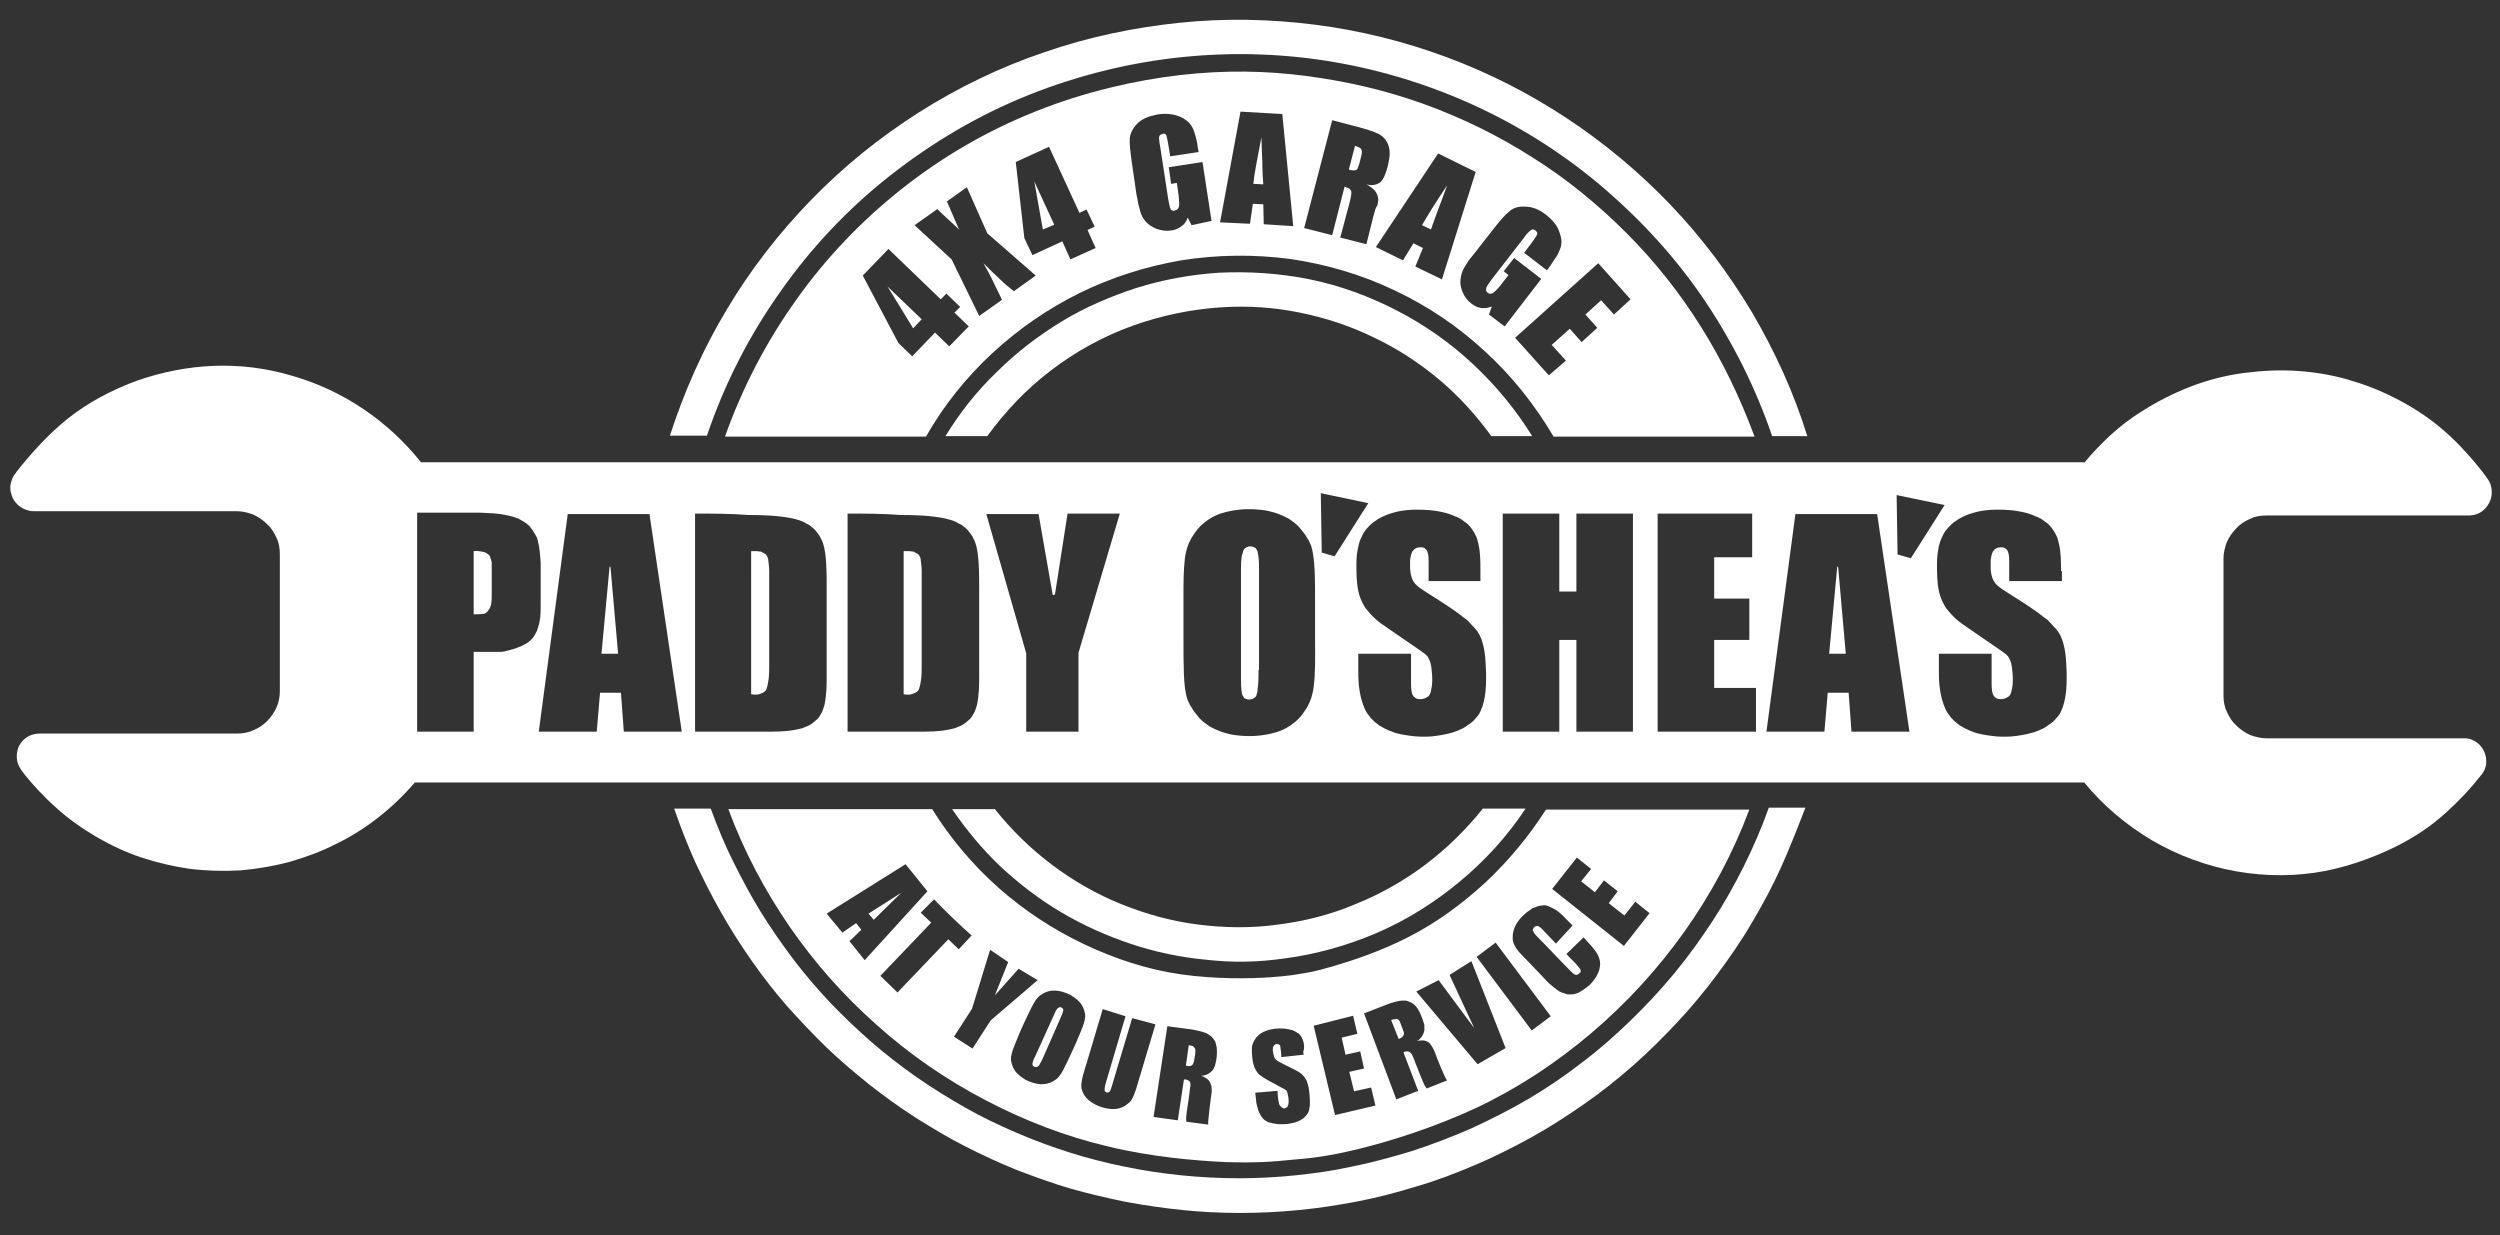 <?xml version="1.0" encoding="UTF-8"?> <!-- Generator: Adobe Illustrator 25.2.3, SVG Export Plug-In . SVG Version: 6.00 Build 0) --> <svg xmlns="http://www.w3.org/2000/svg" xmlns:xlink="http://www.w3.org/1999/xlink" version="1.1" id="Layer_1" x="0px" y="0px" viewBox="0 0 526.2 260" style="enable-background:new 0 0 526.2 260;" xml:space="preserve"><rect x="0" y="0" width="526.2" height="260" fill="#333333" stroke="none"/> <style type="text/css"> .st0{fill:#FFFFFF;} </style> <path class="st0" d="M374.9,182.5c-1.8,4-3.9,7.9-6.1,11.6c-2.2,3.8-4.7,7.4-7.3,10.9c-2.6,3.5-5.4,6.9-8.4,10.1 c-3,3.2-6.1,6.3-9.4,9.2c-3.3,2.9-6.7,5.6-10.3,8.1c-3.6,2.5-7.3,4.9-11.1,7c-3.8,2.1-7.8,4.1-11.8,5.8c-4,1.7-8.1,3.3-12.3,4.5 c-4.2,1.3-8.4,2.4-12.6,3.2c-4.2,0.8-8.2,1.4-12.3,1.8c-4.1,0.4-8.2,0.6-12.3,0.6c-4.1,0-8.1-0.2-12-0.6c-4-0.4-8-1-11.9-1.7 c-3.9-0.8-7.8-1.7-11.7-2.8c-3.8-1.1-7.6-2.5-11.3-3.9c-3.7-1.5-7.4-3.2-10.9-5c-3.6-1.8-7-3.9-10.4-6c-3.4-2.2-6.6-4.5-9.8-7 c-3.1-2.5-6.2-5.1-9.1-7.9c-2.9-2.8-5.6-5.7-8.3-8.7c-2.6-3-5.1-6.2-7.4-9.5c-2.3-3.3-4.5-6.7-6.4-10.1c-2-3.5-3.8-7.1-5.5-10.7 c-1.6-3.6-3.1-7.4-4.4-11.2h7.7c1.4,3.8,2.9,7.5,4.7,11.1c1.8,3.6,3.7,7.2,5.8,10.6c2.1,3.4,4.4,6.7,6.8,9.9 c2.4,3.2,5.1,6.3,7.8,9.2c2.8,2.9,5.7,5.7,8.7,8.3c3,2.6,6.2,5.1,9.5,7.4c3.3,2.3,6.7,4.4,10.2,6.4c3.5,2,7.1,3.7,10.8,5.3 c3.7,1.6,7.5,3,11.3,4.2c3.8,1.2,7.7,2.2,11.7,3c3.9,0.8,7.9,1.4,11.9,1.8c4,0.4,8,0.6,12,0.6c3.9,0,7.8-0.2,11.7-0.6 c3.9-0.4,7.7-0.9,11.8-1.8c4.1-0.8,8.5-2,12.8-3.3c4.3-1.4,8.5-3,12.6-4.8c4.1-1.9,8.1-3.9,12-6.2c3.9-2.3,7.6-4.8,11.2-7.6 c3.6-2.7,7-5.7,10.2-8.8c3.2-3.1,6.3-6.4,9.2-9.9c2.9-3.5,5.5-7.1,8-10.9c2.5-3.8,4.7-7.7,6.7-11.7c2-4,3.8-8.2,5.3-12.4h7.7 C378.3,174.4,376.7,178.5,374.9,182.5z"></path> <path class="st0" d="M373,91.8c-3.4-10-8.2-19.6-14.1-28.4c-5.9-8.8-13.1-16.7-21.1-23.6s-17-12.7-26.6-17.2 c-9.6-4.5-19.8-7.7-30.2-9.5c-10.4-1.8-21.1-2.2-32-1.1c-10.9,1.1-22,3.8-32.5,8c-10.5,4.2-20.3,10-29.2,17 c-8.9,7-16.7,15.3-23.2,24.6c-6.5,9.2-11.7,19.4-15.3,30.1H141c3-9.3,7-18.3,12-26.6c5-8.4,11-16.1,17.8-23.1 c6.8-7,14.5-13.2,22.7-18.4c8.2-5.2,17.1-9.5,26.3-12.6c9.2-3.2,18.8-5.2,28.4-6.2c9.6-1,19.1-0.8,28.6,0.4 c9.4,1.2,18.7,3.5,27.6,6.8c8.9,3.3,17.4,7.6,25.4,12.9c7.9,5.2,15.3,11.4,21.8,18.2c6.6,6.9,12.3,14.5,17.2,22.7 c4.8,8.2,8.8,16.9,11.6,26H373z"></path> <path class="st0" d="M368.2,170.4c-3.4,9.1-8,17.7-13.6,25.6c-5.6,7.9-12.2,15.1-19.6,21.4c-7.4,6.3-15.6,11.7-24.3,15.8 c-8.8,4.1-18.1,7-24.6,8.6c-6.5,1.6-10.3,2-14.1,2.3c-3.8,0.4-7.5,0.7-14,0.5c-6.5-0.3-15.8-1.1-24.8-3.3c-9-2.1-17.7-5.5-25.9-9.8 c-8.2-4.3-15.9-9.6-22.8-15.8c-6.9-6.1-13.1-13.1-18.4-20.8c-5.2-7.6-9.6-15.9-12.8-24.6h42.9c3.8,6.1,8.5,11.7,13.9,16.5 c5.4,4.8,11.5,8.8,18,11.9c6.5,3.1,13.5,5.4,20.6,6.4c7.1,1,14.4,0.9,18.6,0.6c4.3-0.3,5.5-0.6,6.8-0.8c1.3-0.2,2.6-0.4,6.4-1.5 c3.8-1.1,10.2-3.2,16-6.2c5.9-3,11.3-7,16.2-11.5c4.8-4.5,9.1-9.7,12.7-15.3H368.2 M174,192.3l3.3,4l2.9-2l1.1,1.4l-2.5,2.4l3.2,4 l13.2-14.5l-4.6-5.7L174,192.3 M193.8,192.1l2.2,2.1l-10.7,11.2l3.6,3.5l10.7-11.2l2.2,2.1l2.7-2.9c-2.7-2.4-5.3-4.9-7.9-7.6 L193.8,192.1 M209.4,209.5l2.8-7l-3.8-2.6l-3.8,12.4l-3.8,5.9l3.9,2.5l3.8-5.9l9.9-8.5l-4-2.4L209.4,209.5 M225.2,222.3 c0.7-1.5,1.4-3,2-4.5c0.4-1,0.9-2.1,1.1-3.1c0-0.2,0.1-0.3,0.1-0.6c0-0.1,0-0.3,0-0.5c-0.1-0.7-0.3-1.5-0.8-2.2 c-0.1-0.2-0.2-0.3-0.3-0.4c-0.7-0.8-1.4-1.2-2-1.6c-2.1-1-4.2-1.4-6.2,0c-0.2,0.1-0.3,0.2-0.4,0.3c-0.1,0.1-0.2,0.2-0.3,0.3 c-0.1,0.2-0.3,0.3-0.4,0.5c-0.7,1.1-1.2,2.2-1.7,3.2c-0.8,1.7-1.6,3.4-2.3,5.2c-0.4,1-0.9,2.1-1.1,3.1c0,0.2-0.1,0.3-0.1,0.6 c0,0.1,0,0.3,0,0.5c0.1,0.7,0.3,1.5,0.8,2.2c0.1,0.2,0.2,0.3,0.3,0.4c0.7,0.8,1.4,1.2,2,1.6c2.1,1,4.2,1.4,6.2,0 c0.2-0.1,0.3-0.2,0.4-0.3c0.1-0.1,0.2-0.2,0.3-0.3c0.2-0.3,0.4-0.5,0.6-0.8C224.1,224.7,224.6,223.5,225.2,222.3 M234.2,228 c-0.1,0.3-0.2,0.7-0.3,1c-0.1,0.3-0.2,0.7-0.5,0.9c-0.3,0.1-0.5,0.1-0.7-0.1c-0.2-0.1-0.2-0.3-0.2-0.4c0-0.5,0.1-0.8,0.2-1.3 c1.4-4.7,2.8-9.5,4.2-14.2l-4.8-1.5l-3.3,11.1c-0.2,0.5-0.3,1.1-0.5,1.6c-0.3,1-0.6,2-0.7,3.1c0,0.2,0,0.4,0,0.6 c0,0.1,0,0.3,0.1,0.5c0.1,0.3,0.2,0.7,0.4,1c0.2,0.4,0.6,0.9,1.1,1.3c1,0.8,1.9,1.2,2.9,1.5c1.8,0.5,3.7,0.6,5.3-0.8 c0.3-0.2,0.5-0.5,0.7-0.7c0.5-0.8,0.7-1.5,1-2.3c1.4-4.6,2.7-9.1,4.1-13.7l-4.9-1.3L234.2,228 M247.9,235.8l1.3-8.6 c0.1,0,0.2,0,0.3,0c0.2,0,0.3,0.1,0.4,0.1c0.1,0.1,0.3,0.1,0.5,0.3c0.1,0.1,0.1,0.2,0.1,0.3c0.1,0.3,0.1,0.6,0,1 c-0.2,1.7-0.4,3.3-0.7,5c-0.1,0.7-0.2,1.5-0.1,2.2l4.6,0.6c0-0.3,0-0.5,0-0.7c0.2-2,0.4-3.9,0.7-5.9c0.1-0.5,0-1,0-1.3 c0-0.2,0-0.3-0.1-0.4c-0.1-0.4-0.3-0.9-0.8-1.3c-0.1-0.1-0.2-0.1-0.3-0.2c-0.3-0.2-0.7-0.4-1-0.5c0.1,0,0.3,0,0.4,0 c0.6-0.1,1.2-0.3,1.8-0.9c0.1-0.1,0.2-0.2,0.3-0.3c0.1-0.2,0.2-0.4,0.3-0.6c0-0.1,0.1-0.1,0.1-0.2c0-0.1,0.1-0.2,0.1-0.4 c0.3-1.1,0.4-2.2,0.3-3.4c0-0.2,0-0.3-0.1-0.5c0-0.1-0.1-0.3-0.1-0.5c-0.1-0.2-0.1-0.4-0.2-0.5c-0.1-0.1-0.1-0.2-0.2-0.3 c-0.1-0.2-0.3-0.4-0.5-0.6c-0.1-0.1-0.2-0.2-0.4-0.3c-0.1-0.1-0.2-0.1-0.3-0.2c-0.1-0.1-0.2-0.1-0.3-0.2c-1-0.4-2-0.6-3-0.8 c-1.8-0.2-3.5-0.5-5.3-0.7l-2.9,19.1L247.9,235.8 M298.5,229.6l-3.1-8.1c0.2-0.1,0.3-0.2,0.5-0.2c0.1,0,0.2,0,0.3,0 c0.1,0,0.3,0,0.4,0.1c0.1,0,0.2,0.1,0.3,0.2c0.3,0.3,0.4,0.6,0.5,0.8c0.7,1.8,1.4,3.6,2.1,5.3c0.2,0.5,0.4,0.9,0.8,1.4l4.3-1.7 c-0.2-0.2-0.3-0.4-0.4-0.6c-0.6-1.3-1.2-2.7-1.7-4c-0.3-0.7-0.5-1.5-0.9-2.2c-0.1-0.2-0.2-0.3-0.3-0.5c-0.1-0.1-0.2-0.2-0.2-0.3 c-0.3-0.4-0.7-0.6-1-0.7c-0.6-0.2-1.2-0.1-1.8,0c0.1-0.1,0.2-0.2,0.3-0.2c0.8-0.7,1.1-1.4,1.2-2.1c0-0.3,0-0.5,0-0.7 c0-0.1,0-0.2,0-0.3c0-0.1,0-0.2-0.1-0.4c-0.3-1-0.7-2.1-1.3-3.1c-0.1-0.1-0.2-0.2-0.3-0.4c-0.1-0.1-0.2-0.2-0.4-0.4 c-0.1-0.1-0.3-0.3-0.4-0.3c-0.1-0.1-0.2-0.1-0.3-0.2c-0.1,0-0.2-0.1-0.3-0.1c-0.1-0.1-0.3-0.1-0.4-0.2c-0.3-0.1-0.6-0.1-0.9-0.1 c-1.1,0-2.3,0.4-3.4,0.8c-1.6,0.6-3.3,1.3-4.9,1.9l6.8,18.1L298.5,229.6 M274.3,219.1c-0.1-0.3-0.2-0.5-0.4-0.9 c-0.2-0.3-0.5-0.7-0.8-0.8c-0.2-0.1-0.3-0.2-0.5-0.3c-0.1,0-0.2-0.1-0.4-0.2c-0.1-0.1-0.3-0.1-0.4-0.1c-0.3-0.1-0.6-0.2-0.9-0.2 c-0.2,0-0.4-0.1-0.6-0.1c-1.3-0.1-2.6,0-3.9,0.5c-0.3,0.1-0.7,0.3-1,0.5c-0.1,0.1-0.2,0.1-0.3,0.2c-0.1,0.1-0.1,0.1-0.2,0.2 c-0.1,0.1-0.2,0.2-0.4,0.4c-0.1,0.1-0.2,0.2-0.3,0.4c-0.2,0.3-0.3,0.5-0.4,0.7c-0.1,0.2-0.1,0.3-0.2,0.5c-0.1,0.3-0.1,0.5-0.1,0.9 c0,0.1,0,0.3,0,0.4c0,0.1,0,0.3,0,0.4c0.1,1.4,0.2,2.9,1.2,4.2c0.2,0.3,0.5,0.5,0.8,0.7c1.1,0.8,2.2,1.3,3.3,1.9 c0.6,0.4,1.2,0.6,1.8,1c0.1,0,0.2,0.1,0.2,0.2c0,0.1,0.1,0.1,0.1,0.2c0,0.1,0.1,0.2,0.1,0.3c0.2,0.8,0.3,1.6,0.2,2.3 c0,0.1,0,0.1-0.1,0.2c0,0.1-0.1,0.2-0.1,0.3c0,0.1-0.1,0.1-0.2,0.2c-0.2,0.1-0.4,0.2-0.5,0.2c-0.1,0-0.2,0-0.3-0.1 c-0.1,0-0.2-0.1-0.4-0.3c-0.1-0.1-0.1-0.1-0.2-0.2c-0.1-0.2-0.2-0.3-0.2-0.5c0-0.1-0.1-0.3-0.1-0.4c-0.1-0.7-0.2-1.4-0.2-2.2 l-4.7,0.4l0.2,1.7c0,0.4,0.1,0.7,0.2,1.1c0.1,0.2,0.1,0.5,0.2,0.8c0.1,0.3,0.2,0.5,0.3,0.7s0.2,0.3,0.2,0.4c0.1,0.2,0.3,0.4,0.5,0.7 c0.1,0.1,0.2,0.2,0.3,0.3c0.2,0.1,0.3,0.2,0.5,0.3c0.1,0.1,0.2,0.1,0.4,0.2c0.1,0.1,0.3,0.1,0.4,0.1c0.3,0.1,0.6,0.2,0.9,0.2 c0.2,0,0.4,0.1,0.6,0.1c1.4,0.1,2.7,0,4.1-0.5c0.3-0.1,0.7-0.3,1-0.5c0.1-0.1,0.2-0.1,0.3-0.2c0.1-0.1,0.2-0.1,0.2-0.2 c0.1-0.1,0.3-0.2,0.4-0.4c0.1-0.1,0.2-0.2,0.3-0.4c0.2-0.3,0.3-0.5,0.3-0.7c0.1-0.2,0.1-0.3,0.1-0.5c0.1-0.3,0.1-0.5,0.1-0.8 c0-0.1,0-0.3,0-0.4c0-1.2-0.1-2.5-0.4-3.7c-0.1-0.3-0.2-0.6-0.3-0.9c-0.1-0.1-0.1-0.2-0.2-0.3c-0.1-0.2-0.3-0.4-0.4-0.6 c-0.1-0.1-0.1-0.1-0.2-0.2c-0.1-0.1-0.2-0.2-0.3-0.3c-0.8-0.6-1.7-1-2.5-1.4c-0.8-0.4-1.7-0.8-2.5-1.3c-0.3-0.2-0.6-0.5-0.7-0.8 c0-0.1-0.1-0.2-0.1-0.4c0-0.1-0.1-0.2-0.1-0.4c0-0.2-0.1-0.5-0.1-0.6c0-0.4,0-0.8,0.3-1.1c0.3-0.3,0.6-0.3,0.9-0.2 c0.1,0,0.2,0.2,0.3,0.2c0,0.1,0.1,0.2,0.1,0.3c0,0.1,0,0.1,0,0.2c0.1,0.7,0.2,1.3,0.2,2l4.7-0.5l-0.1-0.6 C274.6,220.6,274.5,219.8,274.3,219.1 M276.5,215.9l4.5,18.8l8.5-2l-0.9-3.8l-3.6,0.8l-1-4.1l3.1-0.7l-0.8-3.6l-3.1,0.7l-0.8-3.6 l3.3-0.8l-0.9-3.8L276.5,215.9 M310.3,216.4l-7.5-10.1l-4.7,2.4L311,224l5.9-3.4l-7.2-18.3l-4.6,2.9L310.3,216.4 M314.8,198.4l-4,3 l11.6,15.5l4-3L314.8,198.4 M331,194.8l-1.3-1.3c-0.8-0.9-1.7-1.7-2.6-2.2c-0.6-0.3-1.2-0.6-1.6-0.7c-0.3-0.1-0.6-0.1-0.9,0 c-0.2,0-0.4,0-0.7,0.1c-0.2,0-0.4,0.1-0.6,0.2c-0.2,0.1-0.4,0.2-0.6,0.2c-0.2,0.1-0.3,0.1-0.3,0.2c-0.1,0.1-0.2,0.1-0.3,0.2 c-0.5,0.3-1,0.7-1.5,1.2c-1.7,1.6-2.3,3.3-2.2,4.9c0,0.4,0.1,0.7,0.2,1c0.1,0.1,0.1,0.3,0.2,0.4c0.4,0.9,1.2,1.7,2.1,2.6 c1.4,1.5,2.9,3,4.3,4.5c0.5,0.6,1.1,1.1,1.7,1.6c0.4,0.3,0.9,0.7,1.2,0.9c0.2,0.1,0.3,0.2,0.4,0.2c0.2,0.1,0.4,0.2,0.6,0.2 c0.2,0.1,0.3,0.1,0.5,0.2c0.1,0,0.2,0,0.3,0.1c0.1,0,0.3,0,0.5,0c0.2,0,0.3,0,0.5,0c0.3,0,0.7-0.1,0.9-0.2c0.2-0.1,0.4-0.1,0.7-0.3 c0.1-0.1,0.3-0.2,0.5-0.3c0.5-0.3,1-0.7,1.6-1.2c0.9-0.9,1.5-1.8,1.8-2.6c0.1-0.2,0.1-0.3,0.2-0.5c0.1-0.5,0.2-0.9,0.2-1.3 c0-0.7-0.2-1.4-0.6-2.1c-0.6-1.1-1.8-2.3-2.9-3.5l-3.6,3.5c0.7,0.8,1.5,1.5,2.2,2.3c0.3,0.4,0.7,0.8,0.8,1.1c0,0.1,0,0.2,0,0.3 c0,0.1-0.1,0.2-0.2,0.3c-0.3,0.3-0.6,0.4-0.8,0.4c-0.5-0.1-0.9-0.6-1.3-1c-2.2-2.2-4.3-4.5-6.5-6.7c-0.5-0.5-1-1-1.2-1.5 c-0.1-0.2-0.1-0.4,0-0.5c0-0.1,0.1-0.1,0.1-0.2c0.1-0.1,0.2-0.2,0.3-0.3c0.2-0.1,0.3-0.1,0.5-0.1c0.2,0,0.4,0.2,0.6,0.3 c0.2,0.2,0.5,0.4,0.7,0.7c0.9,0.9,1.7,1.8,2.6,2.7L331,194.8 M341.8,199.1l5.4-6.9l-3-2.4l-2.3,2.9l-3.3-2.6l1.9-2.5l-2.9-2.3 l-1.9,2.5l-2.9-2.3l2.1-2.6l-3-2.4l-5.2,6.6L341.8,199.1z"></path> <path class="st0" d="M183.9,193.6l-1.1-1.3l6.9-4.4L183.9,193.6z"></path> <path class="st0" d="M219.6,222.5c-0.2,0.5-0.4,0.9-0.7,1.4c-0.1,0.2-0.2,0.4-0.4,0.5c-0.1,0.1-0.2,0.2-0.3,0.2 c-0.2,0-0.5,0-0.7-0.2c-0.2-0.2-0.2-0.3-0.2-0.5c0.1-0.5,0.3-1.1,0.6-1.6c1.3-2.9,2.6-5.7,3.9-8.6c0.2-0.4,0.3-0.8,0.6-1.2 c0.1-0.1,0.2-0.3,0.4-0.4c0.3-0.2,0.6-0.1,0.8,0.1c0.2,0.2,0.2,0.3,0.2,0.4c-0.1,0.6-0.3,1.1-0.6,1.7L219.6,222.5z"></path> <path class="st0" d="M251.3,220.4c0.2,0.2,0.3,0.4,0.3,0.6c0,0.1,0,0.3,0,0.4c0,0.5-0.1,0.9-0.2,1.4c0,0.3-0.1,0.7-0.2,0.9 c0,0.1-0.1,0.3-0.2,0.4c-0.2,0.2-0.5,0.3-0.7,0.3c-0.2,0-0.4,0-0.7-0.1l0.6-4.3c0.3,0,0.6,0.1,0.9,0.2 C251.2,220.3,251.2,220.3,251.3,220.4z"></path> <path class="st0" d="M294.5,214.8c0.1,0.1,0.2,0.3,0.2,0.4c0.2,0.4,0.3,0.9,0.5,1.3c0.1,0.3,0.2,0.6,0.3,0.8c0,0.1,0,0.2,0,0.3 c0,0.1,0,0.2-0.1,0.3c-0.1,0.2-0.2,0.3-0.4,0.5c-0.2,0.1-0.4,0.2-0.6,0.3l-1.6-4c0.3-0.1,0.6-0.2,0.9-0.2 C294,214.4,294.3,214.5,294.5,214.8z"></path> <path class="st0" d="M307.2,185.6c-5.3,4.4-11.2,8.1-17.5,10.8c-6.3,2.7-13,4.5-19.1,5.3c-6.1,0.9-11.4,0.9-16.8,0.3 c-5.3-0.5-10.6-1.6-15.7-3.3c-5.1-1.7-10-3.9-14.6-6.6c-4.6-2.7-8.9-6-12.8-9.6c-3.9-3.7-7.3-7.8-10.3-12.2h9 c3.5,4.4,7.5,8.3,12,11.7c4.5,3.4,9.4,6.2,14.6,8.3c5.2,2.1,10.6,3.6,16.2,4.3c5.5,0.7,11.2,0.8,16.8,0c5.6-0.7,11.1-2.1,16.3-4.3 c5.2-2.1,10.2-4.9,14.7-8.3c4.5-3.4,8.6-7.4,12.1-11.8h9C317.2,176.1,312.5,181.2,307.2,185.6z"></path> <path class="st0" d="M313.9,91.8c-3.2-4.4-6.9-8.5-11.1-12c-4.2-3.5-8.8-6.5-13.7-8.8c-4.9-2.4-10.1-4.1-15.5-5.2 c-5.4-1.1-10.8-1.5-16.8-1.1c-6,0.4-12.4,1.7-18.5,3.9c-6.1,2.2-11.9,5.4-17,9.3c-5.2,3.9-9.7,8.7-13.5,13.9H199 c3-4.9,6.6-9.5,10.8-13.5c4.1-4.1,8.7-7.6,13.6-10.6c4.9-3,10.3-5.3,15.8-7.1c5.5-1.7,11.2-2.8,17.4-3.2c6.2-0.3,12.7,0.1,19.1,1.4 c6.4,1.3,12.6,3.6,18.4,6.6c5.8,3,11.2,6.8,16,11.3s9,9.6,12.4,15.1H313.9z"></path> <path class="st0" d="M438.7,97.4c1.7-2.1,3.6-4,5.5-5.8c2-1.8,4.1-3.5,6.9-5.2c2.8-1.8,6.3-3.6,9.9-5c3.6-1.4,7.5-2.4,11.3-2.9 c3.9-0.5,7.8-0.7,11.7-0.4c3.9,0.3,7.8,1,11.5,2.2c3.7,1.1,7.3,2.7,10.7,4.6c3.4,1.9,6.6,4.2,9.5,6.9c2.9,2.7,5.4,5.7,6.8,7.5 c1.4,1.8,1.7,2.4,1.8,3c0.3,1.2,0.2,2.5-0.4,3.6c-0.3,0.5-0.6,1-1.1,1.4c-0.4,0.4-0.9,0.7-1.5,0.9c-0.5,0.2-1.1,0.3-1.7,0.3H477 c-1.2,0-2.4,0.2-3.4,0.7c-1.1,0.5-2.1,1.1-2.9,2c-0.8,0.8-1.5,1.8-2,2.9c-0.4,1.1-0.7,2.3-0.7,3.4v28.9c0,1.2,0.2,2.4,0.7,3.4 c0.5,1.1,1.1,2.1,2,2.9c0.8,0.8,1.8,1.5,2.9,2c1.1,0.4,2.3,0.7,3.4,0.7h41.5l0.4,0c0.6,0,1.3,0.2,1.8,0.5c0.6,0.3,1.1,0.7,1.5,1.2 c0.4,0.5,0.7,1.1,0.9,1.7c0.2,0.6,0.2,1.2,0.2,1.7c0,0.5-0.1,0.8-0.2,1.1c-0.1,0.3-0.2,0.6-0.4,0.9c-0.2,0.3-0.4,0.6-0.6,0.8 c-2.1,2.7-4.4,5.1-6.9,7.4c-2.5,2.3-5.2,4.4-9.4,6.7c-4.3,2.3-10.2,4.7-16.3,5.9c-6.1,1.2-12.6,1.2-18.8,0.1 c-6.2-1.1-12.2-3.3-17.7-6.5c-5.4-3.2-10.3-7.3-14.3-12.2H87.3c-2.3,2.7-4.8,5.1-7.6,7.3c-2.8,2.2-5.8,4.1-8.9,5.6 c-3.1,1.6-6.4,2.8-9.8,3.8c-3.4,0.9-6.9,1.5-10.4,1.8c-3.5,0.2-7,0.1-10.5-0.3c-3.5-0.5-6.9-1.3-10.3-2.4c-3.3-1.1-6.5-2.6-9.6-4.4 c-3-1.8-5.9-3.8-8.5-6.2c-2.6-2.3-5-5-6.3-6.6c-1.3-1.6-1.5-2.2-1.7-2.8c-0.3-1.2-0.2-2.4,0.3-3.5c0.3-0.5,0.6-1,1.1-1.4 c0.4-0.4,1-0.7,1.5-0.9c0.6-0.2,1.2-0.3,1.8-0.3h41.5c1.2,0,2.4-0.2,3.4-0.7c1.1-0.4,2.1-1.1,2.9-1.9c0.8-0.8,1.5-1.8,2-2.9 c0.5-1.1,0.7-2.3,0.7-3.4v-28.9c0-1.2-0.2-2.4-0.7-3.4c-0.5-1.1-1.1-2.1-2-2.9c-0.8-0.8-1.8-1.5-2.9-2c-1.1-0.4-2.3-0.7-3.4-0.7H7.1 c-0.8,0-1.5-0.2-2.3-0.6c-0.3-0.2-0.7-0.4-1-0.7c-0.3-0.3-0.6-0.6-0.8-0.9c-0.2-0.3-0.4-0.7-0.5-1c-0.1-0.4-0.2-0.7-0.3-1.1 c-0.1-0.8,0-1.6,0.3-2.3c0.1-0.4,0.2-0.8,2.1-3.1c1.9-2.3,5.5-6.5,9.8-9.9c4.3-3.4,9.3-6,14.5-7.9c5.2-1.8,10.7-2.9,16.2-3.1 c5.5-0.2,11.1,0.5,16.4,2.1c5.3,1.5,10.4,3.9,15,7c4.6,3.1,8.7,6.9,12.1,11.2H438.7 M99.7,154v-16.8h3.2c0.8,0,1.6,0,2.4,0 c0.6,0,1-0.1,1.7-0.3c0.3-0.1,0.7-0.2,1.1-0.3c0.4-0.1,0.8-0.3,1.1-0.4c0.3-0.1,0.5-0.2,0.7-0.3c0.2-0.1,0.4-0.2,0.6-0.3 c0.3-0.2,0.6-0.3,1-0.7c0.2-0.2,0.5-0.4,0.7-0.7c0.2-0.3,0.4-0.6,0.5-0.8c0.1-0.2,0.2-0.4,0.3-0.6c0.1-0.2,0.1-0.3,0.2-0.6 c0.1-0.3,0.2-0.6,0.3-1c0.3-1.3,0.3-2.6,0.3-4c0-2.1,0-4.2,0-6.3c0-0.8,0-1.6,0-2.4c-0.1-1.6-0.2-3.1-0.6-4.7 c-0.1-0.5-0.3-0.9-0.6-1.4c-0.1-0.2-0.3-0.5-0.5-0.8c-0.2-0.3-0.4-0.5-0.6-0.8c-0.2-0.2-0.5-0.5-0.8-0.7c-0.3-0.2-0.6-0.4-0.8-0.5 c-0.2-0.1-0.4-0.2-0.5-0.3c-0.2-0.1-0.3-0.2-0.5-0.2c-0.2-0.1-0.5-0.2-0.8-0.3c-0.6-0.2-1.1-0.3-1.7-0.4c-1.8-0.4-3.6-0.4-5.5-0.5 c-4.4,0-8.7,0-13.1,0V154H99.7 M371.8,154H384l0.7-8.2h4.4l0.6,8.2h12.2l-6.8-45.8h-17.2L371.8,154 M113.4,154h12.2l0.7-8.2h4.4 l0.6,8.2h12.2l-6.8-45.8h-17.2L113.4,154 M146.3,108.1V154h15c2,0,4.1,0,6.1-0.4c0.5-0.1,1-0.2,1.4-0.3c0.2-0.1,0.3-0.1,0.5-0.2 c0.1-0.1,0.3-0.1,0.5-0.2c0.2-0.1,0.5-0.2,0.8-0.4c0.3-0.2,0.5-0.3,0.8-0.6c0.2-0.2,0.5-0.4,0.7-0.6c0.2-0.2,0.4-0.5,0.5-0.7 c0.1-0.2,0.2-0.4,0.3-0.5c0.3-0.5,0.4-1.1,0.6-1.6c0.5-2.2,0.5-4.3,0.5-6.5c0-5.9,0-11.8,0-17.6c0-1.9,0-3.8-0.1-5.6 c-0.1-1.6-0.2-3.2-0.8-4.8c-0.1-0.2-0.1-0.3-0.3-0.6c-0.1-0.3-0.3-0.6-0.5-0.9c-0.2-0.3-0.5-0.6-0.7-0.9c-0.3-0.3-0.6-0.6-0.9-0.8 c-0.3-0.3-0.7-0.5-1-0.6c-0.3-0.2-0.5-0.3-0.7-0.4c-0.5-0.2-1-0.4-1.5-0.5c-0.3-0.1-0.5-0.1-0.8-0.2c-3-0.6-6.1-0.7-9.1-0.7 C153.8,108.1,150,108.1,146.3,108.1 M178.4,108.1V154h15c2,0,4.1,0,6.1-0.4c0.5-0.1,1-0.2,1.4-0.3c0.2-0.1,0.3-0.1,0.5-0.2 c0.1-0.1,0.3-0.1,0.5-0.2c0.2-0.1,0.5-0.2,0.8-0.4c0.3-0.2,0.5-0.3,0.8-0.6c0.2-0.2,0.5-0.4,0.7-0.6c0.2-0.2,0.4-0.5,0.5-0.7 c0.1-0.2,0.2-0.4,0.3-0.5c0.3-0.5,0.4-1.1,0.6-1.6c0.5-2.2,0.5-4.3,0.5-6.5c0-5.9,0-11.8,0-17.6c0-1.9,0-3.8-0.1-5.6 c-0.1-1.6-0.2-3.2-0.8-4.8c-0.1-0.2-0.1-0.3-0.3-0.6c-0.1-0.3-0.3-0.6-0.5-0.9c-0.2-0.3-0.5-0.6-0.7-0.9c-0.3-0.3-0.6-0.6-0.9-0.8 c-0.3-0.3-0.7-0.5-1-0.6c-0.3-0.2-0.5-0.3-0.7-0.4c-0.5-0.2-1-0.4-1.5-0.5c-0.3-0.1-0.5-0.1-0.8-0.2c-3-0.6-6.1-0.7-9.1-0.7 C185.8,108.1,182.1,108.1,178.4,108.1 M222.1,124.8c0,0.1,0,0.2-0.1,0.3c-0.1,0.2-0.3,0.2-0.4,0.1c-0.1-0.2-0.1-0.3-0.1-0.4 l-2.9-16.6h-11l8.4,29.3V154h11v-16.6l8.7-29.3h-11L222.1,124.8 M276.8,135v-7.8c0-2.4,0-4.8-0.1-7.2c-0.1-1.7-0.2-3.3-0.7-5 c-0.1-0.2-0.1-0.4-0.3-0.7c-0.1-0.3-0.3-0.7-0.6-1.1c-0.2-0.4-0.5-0.8-0.8-1.2s-0.6-0.7-0.9-1.1c-0.3-0.3-0.7-0.7-1-0.9 c-0.4-0.3-0.7-0.5-1.1-0.8c-0.4-0.2-0.8-0.4-1.2-0.6c-0.4-0.2-0.8-0.3-1.2-0.5c-1.2-0.4-2.4-0.7-3.6-0.8c-2.8-0.3-5.6-0.1-8.4,0.8 c-1.2,0.4-2.3,1-3.4,1.9c-0.4,0.3-0.7,0.6-1,0.9c-0.3,0.3-0.6,0.7-0.9,1.1c-0.3,0.4-0.5,0.8-0.8,1.2c-0.2,0.4-0.4,0.8-0.6,1.2 c-0.1,0.3-0.2,0.6-0.3,0.8c-0.2,0.7-0.4,1.5-0.5,2.3c-0.3,2.6-0.3,5.2-0.3,7.8c0,3.2,0,6.5,0,9.7c0,2.4,0,4.8,0.1,7.2 c0.1,1.7,0.2,3.3,0.7,4.9c0.1,0.2,0.1,0.4,0.3,0.7c0.1,0.3,0.3,0.7,0.6,1.1c0.2,0.4,0.5,0.8,0.8,1.2c0.3,0.4,0.6,0.7,0.9,1.1 c0.3,0.3,0.7,0.7,1,0.9c0.4,0.3,0.7,0.5,1.1,0.8c0.4,0.2,0.8,0.4,1.2,0.6c0.4,0.2,0.8,0.3,1.2,0.5c1.2,0.4,2.4,0.7,3.6,0.8 c2.8,0.3,5.6,0.1,8.4-0.8c1.2-0.4,2.3-1,3.4-1.9c0.4-0.3,0.7-0.6,1-0.9c0.3-0.3,0.6-0.7,0.9-1.1c0.3-0.4,0.5-0.8,0.8-1.2 c0.2-0.4,0.4-0.8,0.6-1.2c0.1-0.3,0.2-0.6,0.3-0.8c0.2-0.7,0.4-1.5,0.5-2.3C276.9,141.4,276.8,138.2,276.8,135 M399.2,104.2 l0.2,12.5l2.8,0.8l7.1-11.2L399.2,104.2 M278,103.8l0.2,12.5l2.7,0.8l7.1-11.2L278,103.8 M311.6,122v-1.8c0-1.9,0-3.8-0.4-5.6 c-0.1-0.4-0.2-0.8-0.3-1.2c-0.1-0.3-0.2-0.5-0.3-0.7c-0.1-0.2-0.2-0.4-0.3-0.6c-0.2-0.3-0.4-0.6-0.6-0.9c-0.2-0.3-0.5-0.6-0.7-0.8 c-0.2-0.2-0.3-0.3-0.5-0.4c-0.3-0.2-0.5-0.4-0.8-0.6c-0.1-0.1-0.3-0.2-0.5-0.3c-0.2-0.1-0.5-0.3-0.9-0.4c-1.7-0.8-3.4-1.1-5.1-1.3 c-2.3-0.2-4.5-0.2-6.7,0.2c-0.4,0.1-0.9,0.2-1.2,0.3c-0.4,0.1-0.7,0.2-1,0.3c-0.6,0.2-1.2,0.5-1.8,0.8c-0.3,0.2-0.6,0.3-0.8,0.5 c-0.2,0.1-0.4,0.3-0.6,0.4c-0.2,0.1-0.3,0.3-0.5,0.4c-0.2,0.2-0.4,0.4-0.6,0.6c-0.2,0.2-0.4,0.5-0.6,0.7c-0.4,0.5-0.7,1.1-0.9,1.6 c-0.1,0.2-0.2,0.4-0.3,0.7c-0.1,0.2-0.1,0.4-0.2,0.7c-0.1,0.3-0.1,0.6-0.2,0.9c-0.2,1-0.3,2-0.3,3.1c0,2,0,3.9,0.4,5.8 c0.2,1,0.6,2,1.1,2.9c0.2,0.3,0.3,0.6,0.5,0.8c0.2,0.2,0.3,0.4,0.5,0.6c0.3,0.4,0.6,0.7,1,1.1c0.8,0.8,1.6,1.4,2.5,2 c2.6,1.8,5.1,3.5,7.7,5.3c0.3,0.2,0.5,0.4,0.8,0.6c0.1,0.1,0.2,0.2,0.2,0.2c0.1,0.1,0.1,0.1,0.2,0.2c0.1,0.1,0.2,0.2,0.2,0.3 c0.1,0.1,0.1,0.2,0.2,0.4c0.5,1,0.5,2,0.6,2.9c0.1,1.1,0.1,2.2-0.1,3.2c-0.1,0.3-0.1,0.6-0.2,0.9c-0.1,0.2-0.2,0.5-0.4,0.7 c-0.1,0.1-0.2,0.2-0.3,0.2c-0.1,0.1-0.2,0.1-0.3,0.2c-0.6,0.3-1.2,0.3-1.7,0.2c-0.2,0-0.4-0.1-0.6-0.3c-0.3-0.2-0.4-0.4-0.5-0.6 c0-0.1-0.1-0.2-0.1-0.3c0-0.1-0.1-0.3-0.1-0.4c-0.1-0.6-0.1-1.2-0.1-1.7c0-2.1,0-4.2,0-6.2h-11.1c0,1.4,0,2.7,0,4.1 c0,2.5,0.3,5.1,1.4,7.6c0.3,0.6,0.7,1.2,1.2,1.8c0.3,0.3,0.6,0.6,0.8,0.8c0.2,0.2,0.4,0.3,0.5,0.4c0.1,0.1,0.3,0.2,0.5,0.4 c0.2,0.1,0.6,0.3,0.9,0.5c0.3,0.2,0.7,0.3,1,0.5c0.3,0.1,0.5,0.2,0.8,0.3c0.2,0.1,0.5,0.2,0.8,0.3c0.4,0.1,0.8,0.2,1.3,0.3 c1,0.2,1.9,0.3,2.9,0.4c1.4,0.1,2.8,0.1,4.2-0.1c0.9-0.1,1.9-0.3,2.7-0.5c0.4-0.1,0.7-0.2,1.1-0.3c0.6-0.2,1.3-0.5,1.9-0.8 c0.3-0.2,0.6-0.3,0.8-0.5c0.2-0.2,0.4-0.3,0.6-0.4c0.4-0.3,0.8-0.6,1.2-1.1c0.2-0.2,0.4-0.5,0.6-0.7c0.4-0.5,0.6-1.1,0.8-1.6 c0.1-0.2,0.2-0.4,0.2-0.6c0.1-0.2,0.1-0.4,0.2-0.7c0.1-0.3,0.1-0.6,0.2-0.9c0.3-1.7,0.3-3.4,0.3-5.1c0-0.7-0.1-1.4-0.1-2 c0-0.6-0.1-1-0.1-1.5c-0.1-1-0.3-2.1-0.6-3.1c-0.1-0.2-0.1-0.4-0.2-0.6c-0.1-0.3-0.3-0.6-0.4-0.9c-0.2-0.3-0.4-0.7-0.6-0.9 c-0.2-0.3-0.4-0.5-0.6-0.7c-0.4-0.4-0.8-0.9-1.3-1.4c-0.2-0.2-0.5-0.4-0.8-0.6c-2.5-2-5-3.5-7.5-5.1c-0.8-0.5-1.6-1-2.3-1.6 c-0.8-0.7-1.1-1.4-1.3-2.2c0-0.1-0.1-0.3-0.1-0.5c0-0.2-0.1-0.6-0.1-0.9c0-0.3,0-0.6,0-0.9c0-0.2,0-0.4,0-0.6c0-0.5,0.1-0.9,0.2-1.4 c0.1-0.3,0.2-0.7,0.5-1c0.1-0.1,0.2-0.2,0.2-0.2c0.5-0.4,1-0.4,1.5-0.4c0.3,0,0.6,0.1,0.8,0.3c0.2,0.2,0.3,0.3,0.4,0.5 c0,0.1,0.1,0.2,0.1,0.3c0,0.1,0.1,0.3,0.1,0.4c0.1,0.5,0.1,1.1,0.1,1.6c0,1.3,0,2.7,0,4H311.6 M343.7,108.1h-11.9v16.4h-3.6v-16.4 h-11.9V154h11.9v-19.3h3.6V154h11.9V108.1 M348.9,108.1V154h20.7v-9.2h-8.8v-10.1h7.4V126h-7.4v-8.7h8v-9.2H348.9 M433.8,120.2 c0-1.9,0-3.8-0.4-5.6c-0.1-0.4-0.2-0.8-0.3-1.2c-0.1-0.3-0.2-0.5-0.3-0.7c-0.1-0.2-0.2-0.4-0.3-0.6c-0.2-0.3-0.4-0.6-0.6-0.9 c-0.2-0.3-0.5-0.6-0.7-0.8c-0.2-0.2-0.3-0.3-0.5-0.4c-0.3-0.2-0.5-0.4-0.8-0.6c-0.1-0.1-0.3-0.2-0.5-0.3c-0.2-0.1-0.5-0.3-0.9-0.4 c-1.7-0.8-3.4-1.1-5.1-1.3c-2.3-0.2-4.5-0.2-6.7,0.2c-0.4,0.1-0.9,0.2-1.2,0.3c-0.4,0.1-0.7,0.2-1,0.3c-0.6,0.2-1.2,0.5-1.8,0.8 c-0.3,0.2-0.6,0.3-0.8,0.5c-0.2,0.1-0.4,0.3-0.6,0.4c-0.2,0.1-0.3,0.3-0.5,0.4c-0.2,0.2-0.4,0.4-0.6,0.6c-0.2,0.2-0.4,0.5-0.6,0.7 c-0.4,0.5-0.7,1.1-0.9,1.6c-0.1,0.2-0.2,0.4-0.3,0.7c-0.1,0.2-0.1,0.4-0.2,0.7c-0.1,0.3-0.2,0.6-0.2,0.9c-0.2,1-0.3,2-0.3,3.1 c0,2,0,3.9,0.4,5.8c0.2,1,0.6,2,1.1,2.9c0.2,0.3,0.3,0.6,0.5,0.8c0.2,0.2,0.3,0.4,0.5,0.6c0.3,0.4,0.6,0.7,1,1.1 c0.8,0.8,1.6,1.4,2.5,2c2.6,1.8,5.1,3.5,7.7,5.3c0.3,0.2,0.5,0.4,0.8,0.6c0.1,0.1,0.2,0.2,0.2,0.2c0.1,0.1,0.1,0.1,0.2,0.2 c0.1,0.1,0.2,0.2,0.2,0.3c0.1,0.1,0.1,0.2,0.2,0.4c0.5,1,0.5,2,0.6,2.9c0.1,1.1,0.1,2.2-0.1,3.2c-0.1,0.3-0.1,0.6-0.2,0.9 c-0.1,0.2-0.2,0.5-0.4,0.7c-0.1,0.1-0.2,0.2-0.3,0.2c-0.1,0.1-0.2,0.1-0.3,0.2c-0.6,0.3-1.2,0.3-1.7,0.2c-0.2,0-0.4-0.1-0.6-0.3 c-0.3-0.2-0.4-0.4-0.5-0.6c0-0.1-0.1-0.2-0.1-0.3c0-0.1-0.1-0.3-0.1-0.4c-0.1-0.6-0.1-1.2-0.1-1.7c0-2.1,0-4.2,0-6.2h-11.1 c0,1.4,0,2.7,0,4.1c0,2.5,0.3,5.1,1.4,7.6c0.3,0.6,0.7,1.2,1.2,1.8c0.3,0.3,0.6,0.6,0.8,0.8c0.2,0.2,0.4,0.3,0.5,0.4 c0.1,0.1,0.3,0.2,0.5,0.4c0.2,0.1,0.6,0.3,0.9,0.5c0.3,0.2,0.7,0.3,1,0.5c0.3,0.1,0.5,0.2,0.8,0.3c0.2,0.1,0.5,0.2,0.8,0.3 c0.4,0.1,0.8,0.2,1.3,0.3c1,0.2,1.9,0.3,2.9,0.4c1.4,0.1,2.8,0.1,4.2-0.1c0.9-0.1,1.9-0.3,2.7-0.5c0.4-0.1,0.7-0.2,1.1-0.3 c0.6-0.2,1.3-0.5,1.9-0.8c0.3-0.2,0.6-0.3,0.8-0.5c0.2-0.2,0.4-0.3,0.6-0.4c0.4-0.3,0.8-0.6,1.2-1.1c0.2-0.2,0.4-0.5,0.6-0.7 c0.4-0.5,0.6-1.1,0.8-1.6c0.1-0.2,0.2-0.4,0.2-0.6c0.1-0.2,0.1-0.4,0.2-0.7c0.1-0.3,0.1-0.6,0.2-0.9c0.3-1.7,0.3-3.4,0.3-5.1 c0-0.7-0.1-1.4-0.1-2c0-0.6-0.1-1-0.1-1.5c-0.1-1-0.3-2.1-0.6-3.1c-0.1-0.2-0.1-0.4-0.2-0.6c-0.1-0.3-0.3-0.6-0.4-0.9 c-0.2-0.3-0.4-0.7-0.6-0.9c-0.2-0.3-0.4-0.5-0.6-0.7c-0.4-0.4-0.8-0.9-1.3-1.4c-0.2-0.2-0.5-0.4-0.8-0.6c-2.5-2-5-3.5-7.5-5.1 c-0.8-0.5-1.6-1-2.3-1.6c-0.8-0.7-1.1-1.4-1.3-2.2c0-0.1-0.1-0.3-0.1-0.5c0-0.2-0.1-0.6-0.1-0.9c0-0.3,0-0.6,0-0.9 c0-0.2,0-0.4,0-0.6c0-0.5,0.1-0.9,0.2-1.4c0.1-0.3,0.2-0.7,0.5-1c0.1-0.1,0.2-0.2,0.2-0.2c0.5-0.4,1-0.4,1.5-0.4 c0.3,0,0.5,0.1,0.8,0.3c0.2,0.2,0.3,0.3,0.4,0.5c0,0.1,0.1,0.2,0.1,0.3c0,0.1,0.1,0.3,0.1,0.4c0.1,0.5,0.1,1.1,0.1,1.6 c0,1.3,0,2.7,0,4h11.1V120.2z"></path> <path class="st0" d="M102.2,116.3c0.2,0.1,0.5,0.3,0.7,0.5c0.2,0.2,0.3,0.4,0.3,0.6c0.1,0.2,0.1,0.3,0.2,0.5c0,0.1,0,0.3,0.1,0.4 c0,0.3,0,0.6,0,0.9c0,2,0,4,0,5.9c0,0.6,0,1.3-0.1,1.9c0,0.3-0.2,0.7-0.3,1c-0.1,0.1-0.1,0.2-0.2,0.3c-0.1,0.1-0.1,0.2-0.2,0.3 c-0.2,0.3-0.5,0.4-0.6,0.5c-0.1,0.1-0.3,0.1-0.5,0.1c-0.6,0.1-1.3,0.1-1.9,0.1V116c0.6-0.1,1.2,0,1.7,0.1c0.2,0,0.4,0.1,0.5,0.1 C102.1,116.3,102.1,116.3,102.2,116.3z"></path> <path class="st0" d="M386.7,119.3c0.1-0.1,0.2,0,0.2,0.1l1.6,18.2h-3.5L386.7,119.3C386.7,119.4,386.7,119.3,386.7,119.3z"></path> <path class="st0" d="M128.3,119.3c0.1-0.1,0.2,0,0.2,0.1l1.6,18.2h-3.5L128.3,119.3C128.3,119.4,128.3,119.3,128.3,119.3z"></path> <path class="st0" d="M158.2,116c0.3,0,0.7,0,1,0c0.3,0,0.7,0.1,0.9,0.1c0.1,0,0.2,0,0.2,0.1c0.2,0.1,0.3,0.1,0.6,0.3 c0.1,0,0.2,0.1,0.3,0.2c0.1,0.1,0.2,0.2,0.2,0.3c0.2,0.3,0.3,0.6,0.3,0.9c0.1,0.8,0.2,1.5,0.2,2.3c0,6.5,0,12.9,0,19.4 c0,1.1,0,2.2-0.1,3.2c-0.1,0.7-0.2,1.4-0.4,2c0,0.1-0.1,0.2-0.1,0.3c0,0.1-0.1,0.1-0.1,0.2c-0.1,0.1-0.2,0.2-0.3,0.3 c-0.3,0.2-0.5,0.3-0.8,0.4c-0.2,0.1-0.4,0.1-0.7,0.2c-0.2,0-0.4,0-0.6,0c-0.2,0-0.4,0-0.7-0.1V116z"></path> <path class="st0" d="M190.3,116c0.3,0,0.7,0,1,0c0.3,0,0.7,0.1,0.9,0.1c0.1,0,0.2,0,0.2,0.1c0.2,0.1,0.3,0.1,0.6,0.3 c0.1,0,0.2,0.1,0.3,0.2c0.1,0.1,0.2,0.2,0.2,0.3c0.2,0.3,0.3,0.6,0.3,0.9c0.1,0.8,0.2,1.5,0.2,2.3c0,6.5,0,12.9,0,19.4 c0,1.1,0,2.2-0.1,3.2c-0.1,0.7-0.2,1.4-0.4,2c0,0.1-0.1,0.2-0.1,0.3c0,0.1-0.1,0.1-0.1,0.2c-0.1,0.1-0.2,0.2-0.3,0.3 c-0.3,0.2-0.5,0.3-0.8,0.4c-0.2,0.1-0.4,0.1-0.7,0.2c-0.2,0-0.4,0-0.6,0c-0.2,0-0.4,0-0.7-0.1V116z"></path> <path class="st0" d="M264.9,141c0,1.4,0,2.7-0.2,4.1c0,0.4-0.1,0.8-0.2,1.1c0,0.1-0.1,0.2-0.1,0.3c-0.1,0.1-0.2,0.3-0.4,0.4 c-0.1,0.1-0.2,0.1-0.3,0.2c-0.6,0.2-1.2,0.2-1.7-0.1c-0.1-0.1-0.2-0.1-0.2-0.2c-0.1-0.2-0.2-0.3-0.3-0.5c0-0.1-0.1-0.2-0.1-0.3 c-0.2-1.2-0.2-2.4-0.2-3.6c0-7.5,0-14.9,0-22.4c0-1,0-2.1,0.2-3.1c0.1-0.4,0.2-0.7,0.3-1c0.1-0.2,0.2-0.4,0.5-0.6 c0.3-0.2,0.5-0.2,0.7-0.3c0.3,0,0.6,0,0.9,0.1c0.2,0.1,0.4,0.2,0.5,0.3c0.2,0.2,0.3,0.5,0.4,0.7c0.3,1.3,0.3,2.5,0.3,3.8V141z"></path> <polygon class="st0" points="192.2,69.1 194,67.2 186.8,60.3 "></polygon> <polygon class="st0" points="219.5,48.3 221.9,47.3 217.7,38.2 "></polygon> <path class="st0" d="M265.5,28.9c-0.4,2.2-0.8,4.2-1.1,5.8c-0.3,1.6-0.5,3-0.6,4l2.1,0.1c-0.1-1.3-0.2-2.8-0.2-4.5 C265.6,32.7,265.6,30.9,265.5,28.9z"></path> <path class="st0" d="M286,31c-0.2-0.1-0.5-0.2-0.8-0.3l-1.3,5c0.7,0.2,1.2,0.2,1.5,0.1c0.2-0.1,0.3-0.2,0.4-0.5 c0.1-0.3,0.3-0.7,0.4-1.2l0.3-1.2c0.2-0.7,0.2-1.2,0-1.5C286.4,31.2,286.2,31.1,286,31z"></path> <path class="st0" d="M299.3,47.4l1.9,0.9c0.4-1.3,1-2.7,1.5-4.2c0.6-1.5,1.2-3.2,1.9-5.1c-1.3,1.9-2.3,3.5-3.2,4.9 C300.5,45.4,299.8,46.5,299.3,47.4z"></path> <path class="st0" d="M358.1,68.9c-4.5-7.2-9.8-13.9-15.8-19.9c-6-6-12.6-11.4-19.8-15.9c-7.2-4.6-14.8-8.3-22.8-11.2 c-8-2.9-16.3-4.8-24.7-5.9c-8.4-1.1-17-1.3-26.6-0.2c-9.6,1.1-20.3,3.6-30.3,7.6c-10.1,4-19.6,9.5-28.1,16.2 c-8.5,6.7-16.1,14.6-22.4,23.5c-6.3,8.8-11.4,18.6-15,28.8h42.3c3.7-6.5,8.4-12.4,13.9-17.5c5.5-5.1,11.7-9.4,18.4-12.7 c6.7-3.3,13.9-5.6,21.4-6.9c7.5-1.2,15.3-1.3,22.9-0.3c7.6,1.1,15.1,3.3,22,6.6c7,3.3,13.4,7.6,19.1,12.9 c5.7,5.2,10.5,11.3,14.4,17.9h42.3C366.3,83.8,362.6,76.1,358.1,68.9z M199.8,72.9l-3-2.9l-4.8,5l-2.9-2.8L181.6,58l5.4-5.6L198,63 l1.2-1.2l2.9,2.8l-1.2,1.2l3,2.9L199.8,72.9z M213.4,61.3c-1-0.8-2-1.6-3-2.6c-1.1-1-2.2-2.1-3.4-3.3c0.4,0.7,0.7,1.3,1.1,2 c0.4,0.7,0.7,1.4,1.1,2.2l1.7,3.5l-4.8,3.4l-5.8-11.9l-7.8-7.2l4.8-3.4c0.2,0.2,0.5,0.5,0.9,0.9c0.4,0.4,0.9,0.8,1.4,1.3 c0.4,0.4,0.9,0.8,1.2,1.1c0.4,0.4,0.8,0.7,1.1,1.1l-2.6-6l4.2-3l4.3,9.7L218,58L213.4,61.3z M225.3,54.6l-1.7-3.8l-6.3,2.9l-1.7-3.6 l-1.8-16l7-3.2l6.4,13.9l1.5-0.7l1.7,3.6l-1.5,0.7l1.7,3.8L225.3,54.6z M250.8,47.4l-0.8-1.6c-0.3,0.8-0.7,1.4-1.3,1.8 c-0.3,0.2-0.6,0.4-1,0.6c-0.4,0.1-0.7,0.3-1.2,0.3c-1,0.2-2,0-3-0.3c-1-0.4-1.7-0.9-2.3-1.5c-0.6-0.7-1-1.4-1.2-2.2 c-0.1-0.4-0.2-0.9-0.4-1.5c-0.1-0.6-0.2-1.3-0.4-2.1l-1-6.9c-0.3-2.2-0.5-3.8-0.4-4.9c0.1-1,0.6-2.1,1.6-3.1 c0.5-0.5,1.1-0.9,1.8-1.2c0.7-0.3,1.5-0.5,2.4-0.7c1.8-0.3,3.3-0.1,4.6,0.4c1.3,0.5,2.2,1.3,2.7,2.2c0.3,0.5,0.5,1.1,0.7,1.8 c0.2,0.7,0.4,1.5,0.5,2.5l0.2,1l-6,0.9L246,31c-0.2-1.3-0.4-2.2-0.5-2.5c-0.1-0.2-0.2-0.3-0.3-0.3c-0.1-0.1-0.3-0.1-0.5,0 c-0.4,0.1-0.6,0.2-0.7,0.5c0,0.2-0.1,0.4,0,0.8c0,0.4,0.1,0.9,0.2,1.4l1.7,11.1c0.2,1,0.3,1.7,0.5,2c0.1,0.2,0.2,0.3,0.4,0.3 c0.1,0.1,0.3,0.1,0.5,0c0.4-0.1,0.7-0.3,0.8-0.7c0.1-0.2,0.1-0.5,0.1-0.9c0-0.4-0.1-0.8-0.1-1.4l-0.4-2.8l-1.2,0.2l-0.5-3.5l7.1-1.1 l1.9,12.4L250.8,47.4z M266,47.2l-0.1-4.2l-2.2-0.1l-0.6,4.2l-6.3-0.3l4.3-23.3l8.8,0.5l2.3,23.6L266,47.2z M289.1,45.4l-1.5,6 l-5.5-1.4l2-7.5c0.3-1.2,0.4-2,0.3-2.3c-0.1-0.2-0.2-0.3-0.4-0.5c-0.2-0.1-0.6-0.3-1-0.4l-2.6,10.2l-5.9-1.5l5.9-22.7l4.2,1.1 c2.8,0.7,4.6,1.3,5.6,1.8c0.9,0.5,1.6,1.2,2,2.3c0.2,0.5,0.3,1.2,0.3,1.9c0,0.7-0.2,1.6-0.4,2.6c-0.5,1.8-1,2.9-1.6,3.4 c-0.3,0.2-0.7,0.4-1.2,0.5c-0.5,0.1-1,0.1-1.7-0.1c1.1,0.6,1.8,1.2,2.1,1.8c0.3,0.6,0.4,1.1,0.4,1.5c0,0.2-0.1,0.6-0.2,1.2 C289.5,43.7,289.4,44.4,289.1,45.4z M297.9,56.1l1.6-3.9l-2-1l-2.2,3.6l-5.7-2.8l13.1-19.7l7.9,3.9l-7.1,22.6L297.9,56.1z M313.4,66.2l0.6-1.7c-1.5,0.6-2.9,0.5-4.3-0.6c-0.8-0.6-1.4-1.4-1.8-2.3c-0.4-0.9-0.6-1.8-0.5-2.7c0.1-0.9,0.3-1.7,0.7-2.4 c0.2-0.4,0.5-0.8,0.8-1.3c0.3-0.5,0.8-1.1,1.3-1.7l4.3-5.5c1.4-1.8,2.5-3,3.3-3.6c0.8-0.7,1.9-1,3.3-0.9c1.4,0,2.9,0.6,4.3,1.7 c1.4,1.1,2.4,2.3,2.8,3.6c0.5,1.3,0.6,2.5,0.2,3.5c-0.2,0.5-0.4,1.1-0.8,1.7c-0.4,0.6-0.9,1.3-1.4,2.1l-0.6,0.8l-4.8-3.7l1.3-1.7 c0.8-1.1,1.3-1.8,1.4-2.1c0.1-0.2,0.1-0.3,0-0.5c-0.1-0.2-0.2-0.3-0.3-0.4c-0.3-0.2-0.6-0.3-0.9-0.1c-0.1,0.1-0.3,0.2-0.6,0.5 c-0.3,0.3-0.6,0.6-0.9,1.1l-6.9,8.9c-0.6,0.8-1,1.4-1.1,1.8c0,0.2,0,0.3,0,0.5c0.1,0.1,0.2,0.3,0.3,0.4c0.4,0.3,0.7,0.3,1.1,0.1 c0.2-0.1,0.4-0.3,0.7-0.6c0.3-0.3,0.6-0.6,0.9-1l1.7-2.2l-1-0.8l2.2-2.8l5.7,4.4l-7.7,10L313.4,66.2z M339.7,66.2l-2.7-3l-3.3,3 l2.5,2.8l-3.3,3l-2.5-2.8l-3.8,3.4l3,3.3L326,79l-7.1-7.9l17.5-15.7l6.8,7.6L339.7,66.2z"></path> </svg> 